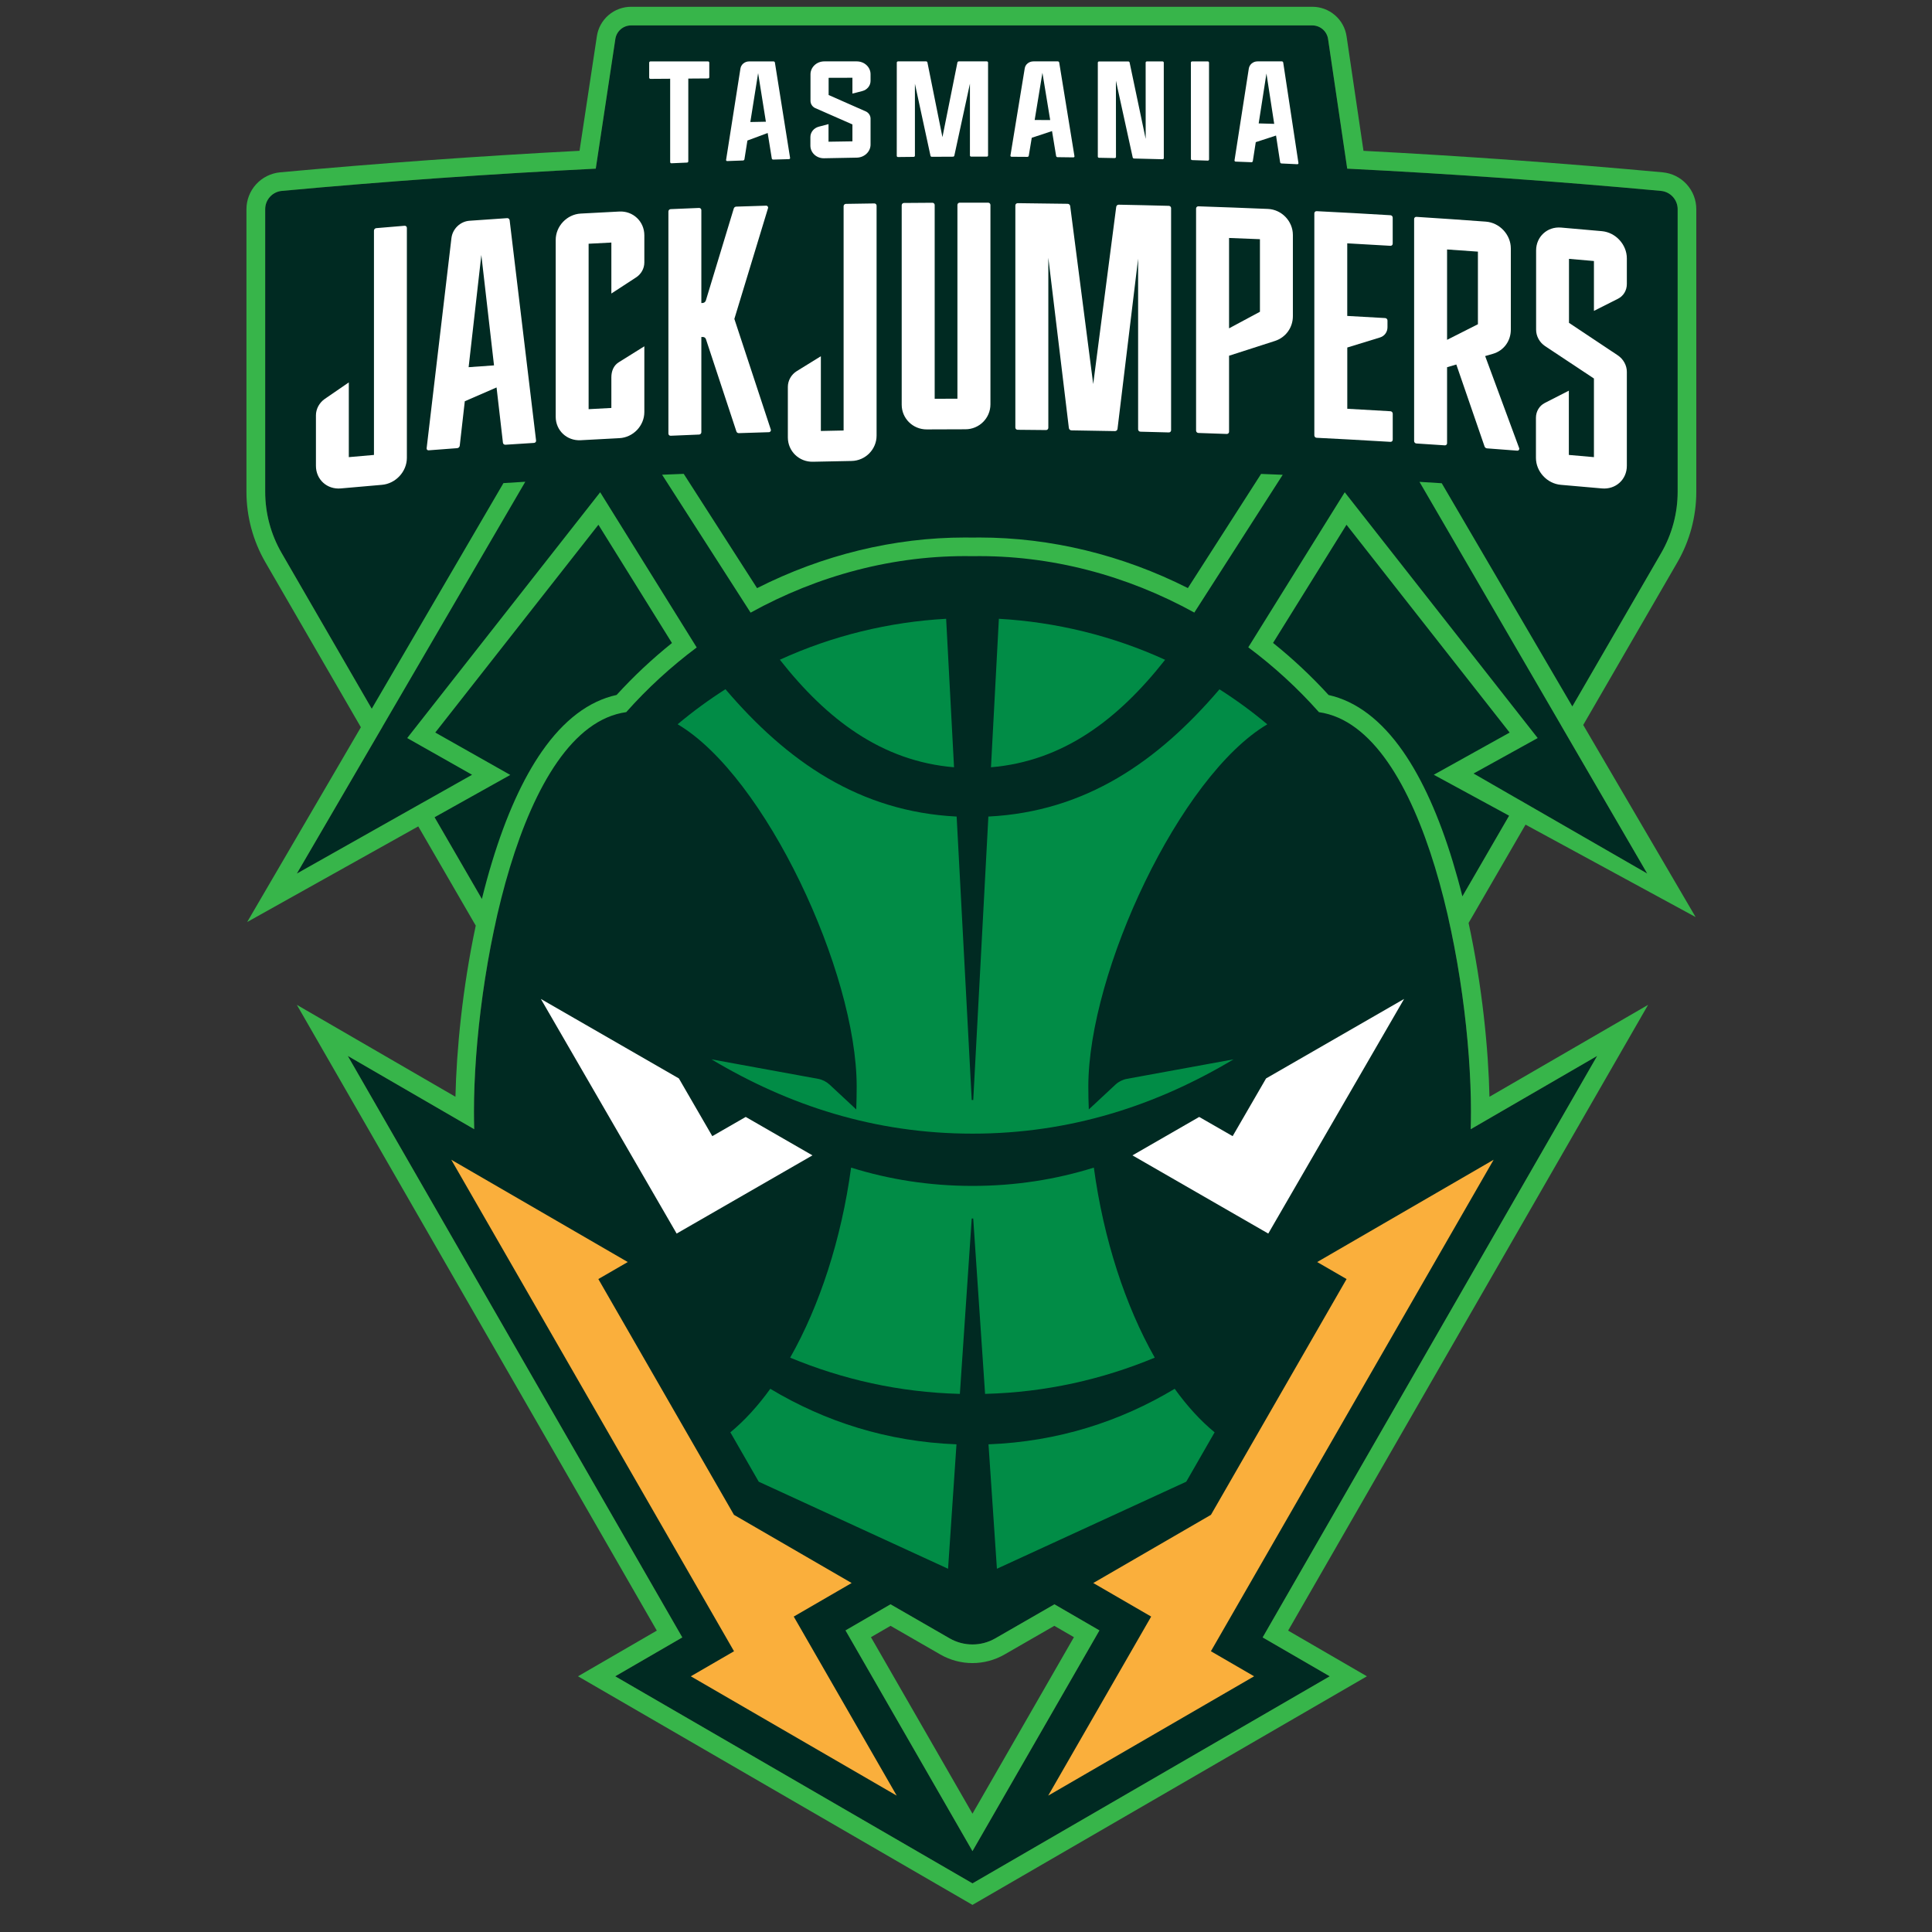 <svg width="57" height="57" viewBox="0 0 57 57" fill="none" xmlns="http://www.w3.org/2000/svg">
<rect x="0" y="0" width="57" height="57" fill="#333333" stroke="none"/>
<g clip-path="url(#clip0_6540_49117)">
<path d="M49.001 5.632C45.921 5.348 42.835 5.13 39.747 4.976L39.182 1.15C39.148 0.921 38.95 0.75 38.717 0.75H18.619C18.387 0.75 18.19 0.92 18.155 1.149L17.577 4.976C14.487 5.13 11.4 5.348 8.317 5.632C8.037 5.657 7.824 5.892 7.824 6.172V14.509C7.824 15.143 7.991 15.767 8.309 16.316L11.28 21.448L8.758 25.773L12.547 23.637L14.622 27.22C14.188 29.189 13.985 31.249 13.985 32.79C13.985 32.966 13.987 33.141 13.992 33.315L10.261 31.153L20.13 48.309L18.151 49.456L28.691 55.565L39.231 49.456L37.252 48.309L47.121 31.153L43.391 33.315C43.395 33.141 43.398 32.966 43.398 32.79C43.398 31.228 43.189 29.133 42.743 27.141L44.801 23.585L48.598 25.772L46.061 21.408L49.01 16.316C49.328 15.766 49.496 15.143 49.496 14.509V6.172C49.496 5.892 49.281 5.657 49.001 5.632ZM24.945 48.102L26.273 47.332L28.018 48.337C28.434 48.576 28.948 48.576 29.363 48.337L31.109 47.332L32.437 48.102L28.691 54.614L24.945 48.102Z" fill="#002A22"/>
<path d="M23.312 40.055C24.179 38.529 24.824 36.56 25.11 34.448C26.229 34.798 27.424 34.988 28.691 34.988C29.958 34.988 31.153 34.798 32.272 34.448C32.557 36.56 33.203 38.529 34.069 40.055C32.527 40.694 30.866 41.077 29.063 41.124L28.713 35.95H28.669L28.319 41.124C26.516 41.077 24.855 40.694 23.312 40.055ZM28.219 42.612L27.971 46.283L22.385 43.715L21.548 42.258C21.963 41.917 22.359 41.483 22.726 40.974C24.341 41.944 26.181 42.533 28.219 42.612ZM34.657 40.974C35.024 41.483 35.419 41.917 35.835 42.258L34.998 43.715L29.412 46.283L29.164 42.612C31.202 42.533 33.042 41.944 34.657 40.974ZM29.47 18.256C31.152 18.352 32.819 18.755 34.374 19.466C32.986 21.231 31.365 22.457 29.237 22.637L29.47 18.256ZM27.914 18.256L28.147 22.637C26.018 22.458 24.396 21.23 23.008 19.464C24.563 18.753 26.23 18.35 27.914 18.256ZM21.403 20.334C23.218 22.46 25.347 23.946 28.224 24.091L28.669 32.453H28.714L29.16 24.091C32.036 23.946 34.164 22.461 35.978 20.337C36.466 20.647 36.938 20.991 37.389 21.37C34.807 22.898 32.109 28.675 32.109 32.059C32.109 32.283 32.114 32.508 32.123 32.732L32.911 31.998C33.005 31.911 33.122 31.852 33.249 31.829L36.393 31.254C34.117 32.614 31.579 33.446 28.692 33.446C25.804 33.446 23.267 32.614 20.991 31.254L24.136 31.829C24.262 31.852 24.379 31.911 24.474 31.998L25.262 32.732C25.27 32.508 25.275 32.283 25.275 32.059C25.275 28.674 22.576 22.893 19.992 21.368C20.444 20.989 20.915 20.645 21.403 20.334Z" fill="#018C46"/>
<path d="M35.38 32.953L36.367 33.52L37.353 31.817L41.425 29.472L37.418 36.394L33.411 34.087L35.38 32.953Z" fill="white"/>
<path d="M22.001 32.953L21.015 33.52L20.029 31.817L15.957 29.472L19.963 36.394L23.97 34.087L22.001 32.953Z" fill="white"/>
<path d="M32.255 46.704L35.727 44.692L39.728 37.736L38.861 37.234L44.067 34.216L35.726 48.716L35.722 48.714L35.726 48.717L37 49.456L30.925 52.977L33.963 47.694L32.255 46.704Z" fill="#FAAF3C"/>
<path d="M13.314 34.216L18.521 37.234L17.653 37.736L21.654 44.692L25.126 46.704L23.418 47.694L26.456 52.977L20.381 49.456L21.656 48.717L21.659 48.714L21.655 48.716L13.314 34.216Z" fill="#FAAF3C"/>
<path d="M50.046 14.509V6.172C50.046 5.899 49.945 5.638 49.761 5.436C49.577 5.234 49.325 5.109 49.052 5.084C46.14 4.816 43.173 4.603 40.227 4.45L39.728 1.071C39.693 0.829 39.571 0.608 39.385 0.448C39.2 0.288 38.962 0.2 38.718 0.2H18.619C18.375 0.2 18.138 0.288 17.953 0.447C17.768 0.606 17.646 0.826 17.61 1.067L17.098 4.449C14.15 4.603 11.181 4.816 8.266 5.084C7.993 5.11 7.742 5.235 7.557 5.436C7.373 5.638 7.271 5.899 7.271 6.172V14.509C7.271 15.239 7.465 15.959 7.831 16.591L10.647 21.456L7.292 27.203L12.34 24.381L14.036 27.309C13.642 29.16 13.468 30.988 13.437 32.358L8.758 29.646L19.378 48.108L17.053 49.456L28.691 56.2L40.328 49.456L38.004 48.108L48.624 29.646L43.944 32.358C43.913 30.969 43.734 29.108 43.328 27.23L45.008 24.329L50.026 27.056L46.71 21.389L49.487 16.591C49.853 15.959 50.046 15.239 50.046 14.509ZM12.821 24.112L15.055 22.863L12.842 21.612L17.655 15.482L19.825 18.971C19.241 19.44 18.693 19.953 18.192 20.503C17.375 20.682 16.635 21.241 15.99 22.167C15.424 22.978 14.929 24.074 14.519 25.423C14.408 25.785 14.308 26.153 14.217 26.523L12.821 24.112ZM43.145 26.446C43.06 26.104 42.966 25.764 42.864 25.429C42.455 24.081 41.96 22.985 41.396 22.173C40.752 21.247 40.013 20.687 39.198 20.505C38.694 19.953 38.145 19.438 37.559 18.968L39.726 15.482L44.539 21.613L42.301 22.858L44.524 24.066L43.145 26.446ZM43.475 22.821L45.367 21.775L39.674 14.523L36.828 19.098C37.587 19.664 38.287 20.306 38.913 21.011C42.063 21.462 43.398 28.838 43.398 32.79C43.398 32.966 43.395 33.141 43.391 33.315L47.121 31.153L37.252 48.309L39.231 49.456L28.691 55.565L18.151 49.456L20.13 48.309L10.261 31.153L13.99 33.315C13.986 33.141 13.983 32.966 13.983 32.79C13.983 28.835 15.32 21.451 18.476 21.01C19.1 20.307 19.799 19.667 20.555 19.102L17.707 14.523L12.014 21.775L13.927 22.858L8.758 25.773L15.498 14.213C15.284 14.226 15.068 14.239 14.853 14.253L10.967 20.91L8.309 16.316C7.991 15.767 7.824 15.143 7.824 14.509V6.172C7.824 5.892 8.037 5.657 8.317 5.632C11.4 5.348 14.487 5.13 17.577 4.976L18.155 1.149C18.19 0.92 18.387 0.75 18.619 0.75H38.717C38.95 0.75 39.148 0.921 39.182 1.15L39.747 4.976C42.835 5.13 45.921 5.348 49.001 5.632C49.281 5.657 49.496 5.892 49.496 6.172V14.509C49.496 15.143 49.328 15.766 49.01 16.316L46.389 20.842L42.536 14.257C42.317 14.243 42.098 14.229 41.879 14.216L48.598 25.772L43.475 22.821Z" fill="#37B54A"/>
<path d="M35.046 17.35C33.112 16.372 30.996 15.858 28.895 15.858C28.827 15.858 28.759 15.859 28.691 15.86C28.617 15.858 28.543 15.858 28.469 15.858C26.378 15.858 24.268 16.373 22.336 17.352L20.172 13.98C19.96 13.988 19.747 13.997 19.534 14.006L22.145 18.075C24.122 16.982 26.373 16.368 28.69 16.409C31.01 16.371 33.261 16.983 35.236 18.073L37.844 14.008C37.632 13.999 37.419 13.99 37.206 13.982L35.046 17.35Z" fill="#37B54A"/>
<path d="M29.363 48.337C28.948 48.576 28.434 48.576 28.018 48.337L26.273 47.332L24.945 48.102L28.691 54.614L32.437 48.102L31.109 47.332L29.363 48.337ZM28.691 53.509L25.696 48.302L26.274 47.967L27.742 48.812C28.03 48.978 28.358 49.066 28.69 49.066C29.022 49.066 29.35 48.978 29.638 48.812L31.106 47.967L31.684 48.302L28.691 53.509Z" fill="#37B54A"/>
<path d="M35.671 4.704C35.671 3.752 35.671 2.8 35.67 1.847C35.67 1.827 35.654 1.812 35.633 1.812H35.172C35.151 1.812 35.135 1.827 35.135 1.847C35.135 2.794 35.135 3.741 35.136 4.688C35.136 4.707 35.152 4.724 35.173 4.724C35.327 4.729 35.481 4.734 35.634 4.739C35.654 4.74 35.671 4.724 35.671 4.704Z" fill="white"/>
<path d="M19.772 4.782C19.772 4.802 19.788 4.818 19.809 4.817C19.963 4.81 20.116 4.803 20.27 4.797C20.291 4.796 20.307 4.78 20.307 4.76C20.307 3.946 20.307 3.132 20.307 2.318C20.501 2.317 20.695 2.316 20.889 2.314C20.909 2.314 20.926 2.298 20.926 2.278C20.926 2.135 20.926 1.991 20.926 1.848C20.926 1.828 20.91 1.812 20.889 1.812H19.19C19.17 1.812 19.153 1.828 19.153 1.848V2.29C19.153 2.311 19.17 2.327 19.19 2.327C19.384 2.325 19.578 2.324 19.772 2.323C19.772 3.143 19.772 3.962 19.772 4.782Z" fill="white"/>
<path d="M32.426 4.655C32.58 4.658 32.734 4.661 32.888 4.664C32.908 4.664 32.925 4.649 32.925 4.631C32.925 3.881 32.924 3.131 32.923 2.381C33.088 3.133 33.253 3.887 33.418 4.644C33.422 4.663 33.439 4.676 33.459 4.677C33.739 4.683 34.019 4.69 34.299 4.698C34.32 4.699 34.336 4.683 34.336 4.664C34.336 3.725 34.335 2.786 34.335 1.847C34.335 1.828 34.319 1.812 34.298 1.812H33.837C33.816 1.812 33.8 1.827 33.8 1.847C33.8 2.597 33.8 3.348 33.801 4.098C33.643 3.344 33.485 2.593 33.327 1.844C33.324 1.826 33.306 1.813 33.287 1.813H32.426C32.405 1.813 32.389 1.828 32.389 1.847C32.389 2.772 32.389 3.696 32.389 4.621C32.389 4.641 32.405 4.655 32.426 4.655Z" fill="white"/>
<path d="M23.31 4.659C23.161 3.725 23.011 2.787 22.862 1.845C22.859 1.826 22.842 1.812 22.821 1.812H22.101C21.973 1.812 21.863 1.902 21.845 2.024C21.704 2.917 21.563 3.815 21.422 4.717C21.419 4.736 21.434 4.753 21.454 4.752C21.61 4.746 21.766 4.741 21.922 4.735C21.942 4.735 21.959 4.719 21.963 4.7C21.992 4.515 22.021 4.331 22.051 4.146C22.25 4.071 22.449 3.997 22.649 3.924C22.689 4.175 22.729 4.425 22.77 4.675C22.772 4.694 22.79 4.708 22.811 4.708C22.966 4.703 23.122 4.699 23.278 4.695C23.298 4.694 23.313 4.677 23.31 4.659ZM22.137 3.6C22.214 3.119 22.29 2.638 22.367 2.158C22.443 2.637 22.52 3.115 22.596 3.591C22.443 3.594 22.29 3.598 22.137 3.6Z" fill="white"/>
<path d="M30.352 4.595C30.381 4.418 30.41 4.242 30.44 4.065C30.639 3.999 30.839 3.933 31.038 3.867C31.079 4.113 31.119 4.358 31.159 4.603C31.162 4.622 31.18 4.636 31.2 4.637C31.356 4.639 31.512 4.641 31.668 4.643C31.688 4.643 31.703 4.627 31.7 4.609C31.55 3.685 31.4 2.764 31.25 1.844C31.247 1.825 31.229 1.811 31.209 1.811H30.489C30.36 1.811 30.251 1.898 30.233 2.016C30.093 2.875 29.952 3.733 29.811 4.59C29.809 4.608 29.823 4.624 29.843 4.625C29.999 4.626 30.155 4.627 30.311 4.628C30.331 4.628 30.35 4.614 30.352 4.595ZM30.755 2.148C30.831 2.612 30.908 3.077 30.984 3.542C30.831 3.542 30.678 3.541 30.526 3.54C30.602 3.076 30.678 2.612 30.755 2.148Z" fill="white"/>
<path d="M37.819 1.811H37.099C36.97 1.811 36.861 1.903 36.843 2.027C36.703 2.933 36.562 3.834 36.422 4.731C36.419 4.749 36.434 4.767 36.454 4.768C36.609 4.774 36.765 4.78 36.921 4.786C36.941 4.787 36.959 4.773 36.962 4.753C36.991 4.567 37.02 4.381 37.049 4.194C37.248 4.13 37.448 4.065 37.647 3.999C37.687 4.262 37.727 4.523 37.768 4.787C37.771 4.807 37.788 4.823 37.809 4.823C37.965 4.83 38.12 4.837 38.276 4.845C38.296 4.846 38.311 4.829 38.308 4.809C38.158 3.815 38.009 2.827 37.859 1.846C37.856 1.826 37.839 1.811 37.819 1.811ZM37.135 3.641C37.211 3.152 37.288 2.661 37.364 2.169C37.44 2.662 37.517 3.157 37.593 3.654C37.44 3.649 37.288 3.645 37.135 3.641Z" fill="white"/>
<path d="M26.993 4.594C26.993 3.886 26.993 3.178 26.993 2.471C27.146 3.179 27.299 3.887 27.452 4.595C27.456 4.613 27.472 4.626 27.492 4.626C27.7 4.624 27.908 4.623 28.115 4.623C28.136 4.623 28.152 4.61 28.156 4.592C28.309 3.884 28.463 3.176 28.616 2.469C28.616 3.175 28.616 3.881 28.616 4.587C28.616 4.606 28.633 4.621 28.653 4.621C28.807 4.621 28.961 4.621 29.114 4.621C29.135 4.621 29.151 4.606 29.151 4.587C29.151 3.673 29.151 2.759 29.151 1.845C29.151 1.826 29.135 1.811 29.114 1.811H28.288C28.267 1.811 28.251 1.824 28.247 1.842C28.099 2.576 27.952 3.311 27.805 4.046C27.657 3.312 27.51 2.577 27.362 1.842C27.359 1.824 27.342 1.811 27.322 1.811H26.495C26.475 1.811 26.458 1.826 26.458 1.845C26.458 2.763 26.458 3.681 26.457 4.599C26.457 4.618 26.474 4.634 26.494 4.633C26.648 4.631 26.802 4.63 26.956 4.628C26.976 4.628 26.993 4.613 26.993 4.594Z" fill="white"/>
<path d="M24.315 4.669C24.636 4.662 24.957 4.656 25.278 4.651C25.502 4.647 25.684 4.475 25.684 4.266C25.684 4.133 25.684 3.999 25.684 3.865V3.845C25.684 3.73 25.684 3.615 25.684 3.5C25.684 3.414 25.635 3.335 25.555 3.292C25.186 3.13 24.817 2.967 24.447 2.803C24.447 2.634 24.447 2.465 24.447 2.296C24.681 2.295 24.915 2.295 25.149 2.294C25.149 2.45 25.149 2.605 25.149 2.761C25.245 2.736 25.342 2.712 25.439 2.687C25.584 2.65 25.684 2.527 25.684 2.388C25.684 2.322 25.684 2.255 25.684 2.189C25.684 1.98 25.503 1.811 25.278 1.811C24.958 1.811 24.638 1.811 24.318 1.811C24.094 1.811 23.912 1.982 23.912 2.193C23.912 2.331 23.912 2.467 23.912 2.604V2.975C23.912 3.061 23.961 3.142 24.041 3.184C24.41 3.347 24.779 3.509 25.149 3.671C25.149 3.837 25.149 4.004 25.149 4.17C24.914 4.173 24.679 4.177 24.444 4.181C24.444 4.008 24.444 3.835 24.444 3.662C24.348 3.688 24.251 3.713 24.155 3.738C24.01 3.777 23.909 3.902 23.909 4.044C23.909 4.128 23.909 4.212 23.909 4.296C23.909 4.507 24.091 4.675 24.315 4.669Z" fill="white"/>
<path d="M34.484 6.073C33.992 6.06 33.5 6.048 33.007 6.039C32.969 6.038 32.937 6.066 32.932 6.103C32.705 7.846 32.479 9.588 32.253 11.331C32.026 9.58 31.8 7.83 31.574 6.079C31.569 6.042 31.537 6.013 31.499 6.013C31.007 6.005 30.515 5.999 30.024 5.994C29.987 5.994 29.956 6.024 29.956 6.061V12.613C29.956 12.65 29.986 12.68 30.023 12.68C30.303 12.682 30.583 12.684 30.863 12.688C30.899 12.688 30.929 12.658 30.929 12.621V7.604C31.131 9.279 31.333 10.954 31.535 12.629C31.54 12.667 31.572 12.696 31.61 12.697C32.038 12.703 32.467 12.71 32.895 12.719C32.933 12.72 32.965 12.692 32.97 12.655C33.172 10.98 33.375 9.306 33.578 7.632V12.668C33.578 12.704 33.608 12.735 33.645 12.736C33.925 12.743 34.204 12.75 34.484 12.758C34.521 12.759 34.551 12.73 34.551 12.693V6.141C34.551 6.104 34.522 6.074 34.484 6.073Z" fill="white"/>
<path d="M18.272 6.241C17.892 6.26 17.512 6.28 17.132 6.301C16.725 6.324 16.395 6.673 16.395 7.079V12.295C16.395 12.701 16.725 13.01 17.132 12.988C17.512 12.966 17.892 12.946 18.272 12.927C18.68 12.907 19.01 12.562 19.01 12.156V10.217C18.758 10.373 18.507 10.53 18.255 10.688C18.1 10.785 18.037 10.954 18.037 11.133V12.036C17.814 12.048 17.59 12.06 17.366 12.072V7.191C17.59 7.179 17.814 7.167 18.037 7.156V8.66C18.277 8.503 18.518 8.346 18.758 8.19C18.914 8.093 19.01 7.923 19.01 7.744V6.941C19.01 6.535 18.679 6.22 18.272 6.241Z" fill="white"/>
<path d="M47.736 8.814C47.898 8.732 47.997 8.568 47.997 8.379V7.623C47.997 7.217 47.668 6.857 47.261 6.82C46.859 6.783 46.458 6.748 46.056 6.714C45.65 6.68 45.32 6.983 45.32 7.389V9.728C45.32 9.919 45.422 10.104 45.587 10.213C46.067 10.529 46.547 10.847 47.026 11.167V13.487C46.779 13.465 46.533 13.443 46.286 13.422V11.526C46.049 11.647 45.812 11.768 45.576 11.889C45.414 11.972 45.315 12.139 45.315 12.327V13.508C45.315 13.914 45.645 14.27 46.051 14.304C46.455 14.338 46.858 14.374 47.26 14.41C47.667 14.447 47.997 14.149 47.997 13.743V10.971C47.997 10.78 47.895 10.594 47.729 10.483C47.249 10.162 46.77 9.842 46.29 9.525V7.637C46.535 7.658 46.781 7.679 47.026 7.701V9.172C47.262 9.052 47.5 8.933 47.736 8.814Z" fill="white"/>
<path d="M37.406 6.164C36.723 6.135 36.039 6.11 35.355 6.087C35.318 6.086 35.288 6.115 35.288 6.152V12.704C35.288 12.741 35.318 12.772 35.355 12.774C35.635 12.783 35.914 12.792 36.194 12.803C36.231 12.804 36.261 12.775 36.261 12.738V10.495C36.712 10.348 37.163 10.203 37.615 10.059C37.932 9.957 38.144 9.666 38.144 9.328V6.932C38.144 6.526 37.814 6.181 37.406 6.164ZM37.172 9.198C36.868 9.361 36.564 9.523 36.261 9.687V7.021C36.565 7.033 36.868 7.044 37.172 7.057V9.198Z" fill="white"/>
<path d="M29.153 5.979C28.873 5.978 28.594 5.978 28.314 5.979C28.277 5.979 28.247 6.009 28.247 6.046V11.763C28.024 11.763 27.8 11.764 27.576 11.765V6.048C27.576 6.012 27.546 5.982 27.509 5.982C27.23 5.983 26.95 5.985 26.67 5.988C26.633 5.988 26.603 6.019 26.603 6.056V11.94C26.603 12.346 26.934 12.671 27.342 12.669C27.722 12.667 28.103 12.665 28.483 12.665C28.89 12.665 29.221 12.336 29.221 11.93V6.046C29.221 6.009 29.19 5.979 29.153 5.979Z" fill="white"/>
<path d="M11.936 6.661C11.658 6.684 11.379 6.707 11.1 6.731C11.063 6.734 11.033 6.767 11.033 6.804V13.422C10.786 13.443 10.538 13.465 10.291 13.487V11.282C10.055 11.444 9.818 11.607 9.581 11.77C9.42 11.882 9.321 12.066 9.321 12.254V13.743C9.321 14.149 9.65 14.447 10.057 14.41C10.46 14.374 10.864 14.338 11.267 14.304C11.674 14.27 12.004 13.914 12.004 13.508V6.723C12.004 6.686 11.973 6.658 11.936 6.661Z" fill="white"/>
<path d="M25.795 6.002C25.515 6.006 25.235 6.01 24.956 6.015C24.919 6.016 24.889 6.047 24.889 6.083V12.701C24.665 12.706 24.441 12.71 24.218 12.715V10.51C23.98 10.656 23.743 10.803 23.506 10.95C23.344 11.051 23.244 11.228 23.244 11.416V12.905C23.244 13.311 23.575 13.632 23.983 13.623C24.363 13.614 24.743 13.606 25.123 13.6C25.531 13.593 25.862 13.259 25.862 12.853V6.068C25.862 6.031 25.832 6.001 25.795 6.002Z" fill="white"/>
<path d="M21.666 9.409C21.997 8.319 22.328 7.23 22.659 6.142C22.671 6.104 22.642 6.067 22.603 6.068C22.309 6.076 22.015 6.085 21.721 6.096C21.688 6.097 21.659 6.119 21.649 6.151C21.374 7.055 21.1 7.96 20.825 8.865C20.812 8.907 20.773 8.938 20.729 8.939C20.716 8.94 20.704 8.94 20.692 8.941V6.2C20.692 6.163 20.662 6.134 20.625 6.135C20.346 6.146 20.066 6.158 19.787 6.17C19.75 6.171 19.72 6.202 19.72 6.239V12.792C19.72 12.829 19.75 12.858 19.787 12.856C20.066 12.844 20.345 12.832 20.625 12.821C20.662 12.82 20.692 12.789 20.692 12.752V9.943C20.706 9.943 20.719 9.942 20.733 9.942C20.776 9.94 20.815 9.967 20.828 10.008C21.128 10.914 21.427 11.822 21.726 12.729C21.736 12.76 21.765 12.78 21.798 12.779C22.094 12.769 22.39 12.76 22.685 12.751C22.725 12.75 22.754 12.711 22.741 12.673C22.383 11.584 22.024 10.496 21.666 9.409Z" fill="white"/>
<path d="M41.023 6.35C40.296 6.306 39.57 6.266 38.844 6.23C38.807 6.229 38.777 6.257 38.777 6.294V12.846C38.777 12.883 38.807 12.915 38.844 12.916C39.145 12.931 39.447 12.947 39.749 12.963C40.173 12.986 40.598 13.01 41.023 13.036C41.059 13.038 41.09 13.01 41.09 12.973V12.204C41.09 12.167 41.059 12.135 41.023 12.133C40.598 12.107 40.173 12.083 39.749 12.06V10.253C40.071 10.153 40.393 10.054 40.715 9.956C40.847 9.916 40.935 9.796 40.935 9.655V9.455C40.935 9.418 40.905 9.387 40.868 9.384C40.495 9.362 40.122 9.341 39.748 9.321V7.179C40.173 7.202 40.598 7.226 41.022 7.252C41.059 7.254 41.089 7.226 41.089 7.189V6.42C41.089 6.383 41.059 6.352 41.023 6.35Z" fill="white"/>
<path d="M15.036 6.497C15.031 6.46 14.999 6.433 14.961 6.436C14.591 6.461 14.221 6.486 13.851 6.513C13.58 6.532 13.352 6.752 13.319 7.023C13.075 9.09 12.831 11.158 12.587 13.225C12.583 13.26 12.61 13.288 12.645 13.286C12.926 13.264 13.208 13.242 13.489 13.222C13.528 13.219 13.56 13.188 13.564 13.149C13.614 12.712 13.663 12.275 13.713 11.838C14.025 11.701 14.338 11.565 14.65 11.431C14.713 11.974 14.775 12.517 14.838 13.06C14.842 13.098 14.874 13.124 14.913 13.121C15.195 13.103 15.476 13.084 15.758 13.067C15.793 13.064 15.82 13.032 15.816 12.998C15.555 10.83 15.296 8.664 15.036 6.497ZM13.826 10.833C13.951 9.73 14.076 8.627 14.201 7.524C14.325 8.609 14.45 9.695 14.575 10.78C14.325 10.798 14.076 10.815 13.826 10.833Z" fill="white"/>
<path d="M43.817 10.505C43.893 10.483 43.969 10.461 44.045 10.439C44.362 10.348 44.574 10.063 44.574 9.726V7.33C44.574 6.924 44.244 6.569 43.837 6.539C43.154 6.489 42.471 6.441 41.788 6.398C41.751 6.396 41.721 6.424 41.721 6.461V13.013C41.721 13.05 41.751 13.082 41.788 13.084C42.068 13.102 42.346 13.12 42.626 13.139C42.663 13.141 42.693 13.114 42.693 13.077V10.834C42.784 10.807 42.875 10.78 42.966 10.754C43.244 11.559 43.521 12.365 43.799 13.172C43.809 13.203 43.838 13.225 43.87 13.228C44.168 13.25 44.467 13.273 44.765 13.296C44.806 13.299 44.834 13.26 44.82 13.221C44.486 12.315 44.151 11.409 43.817 10.505ZM43.603 9.566C43.299 9.718 42.996 9.872 42.693 10.026V7.36C42.996 7.381 43.299 7.402 43.603 7.424V9.566Z" fill="white"/>
</g>
<defs>
<clipPath id="clip0_6540_49117">
<rect width="56" height="56" fill="white" transform="translate(0.271 0.2)"/>
</clipPath>
</defs>
</svg>
